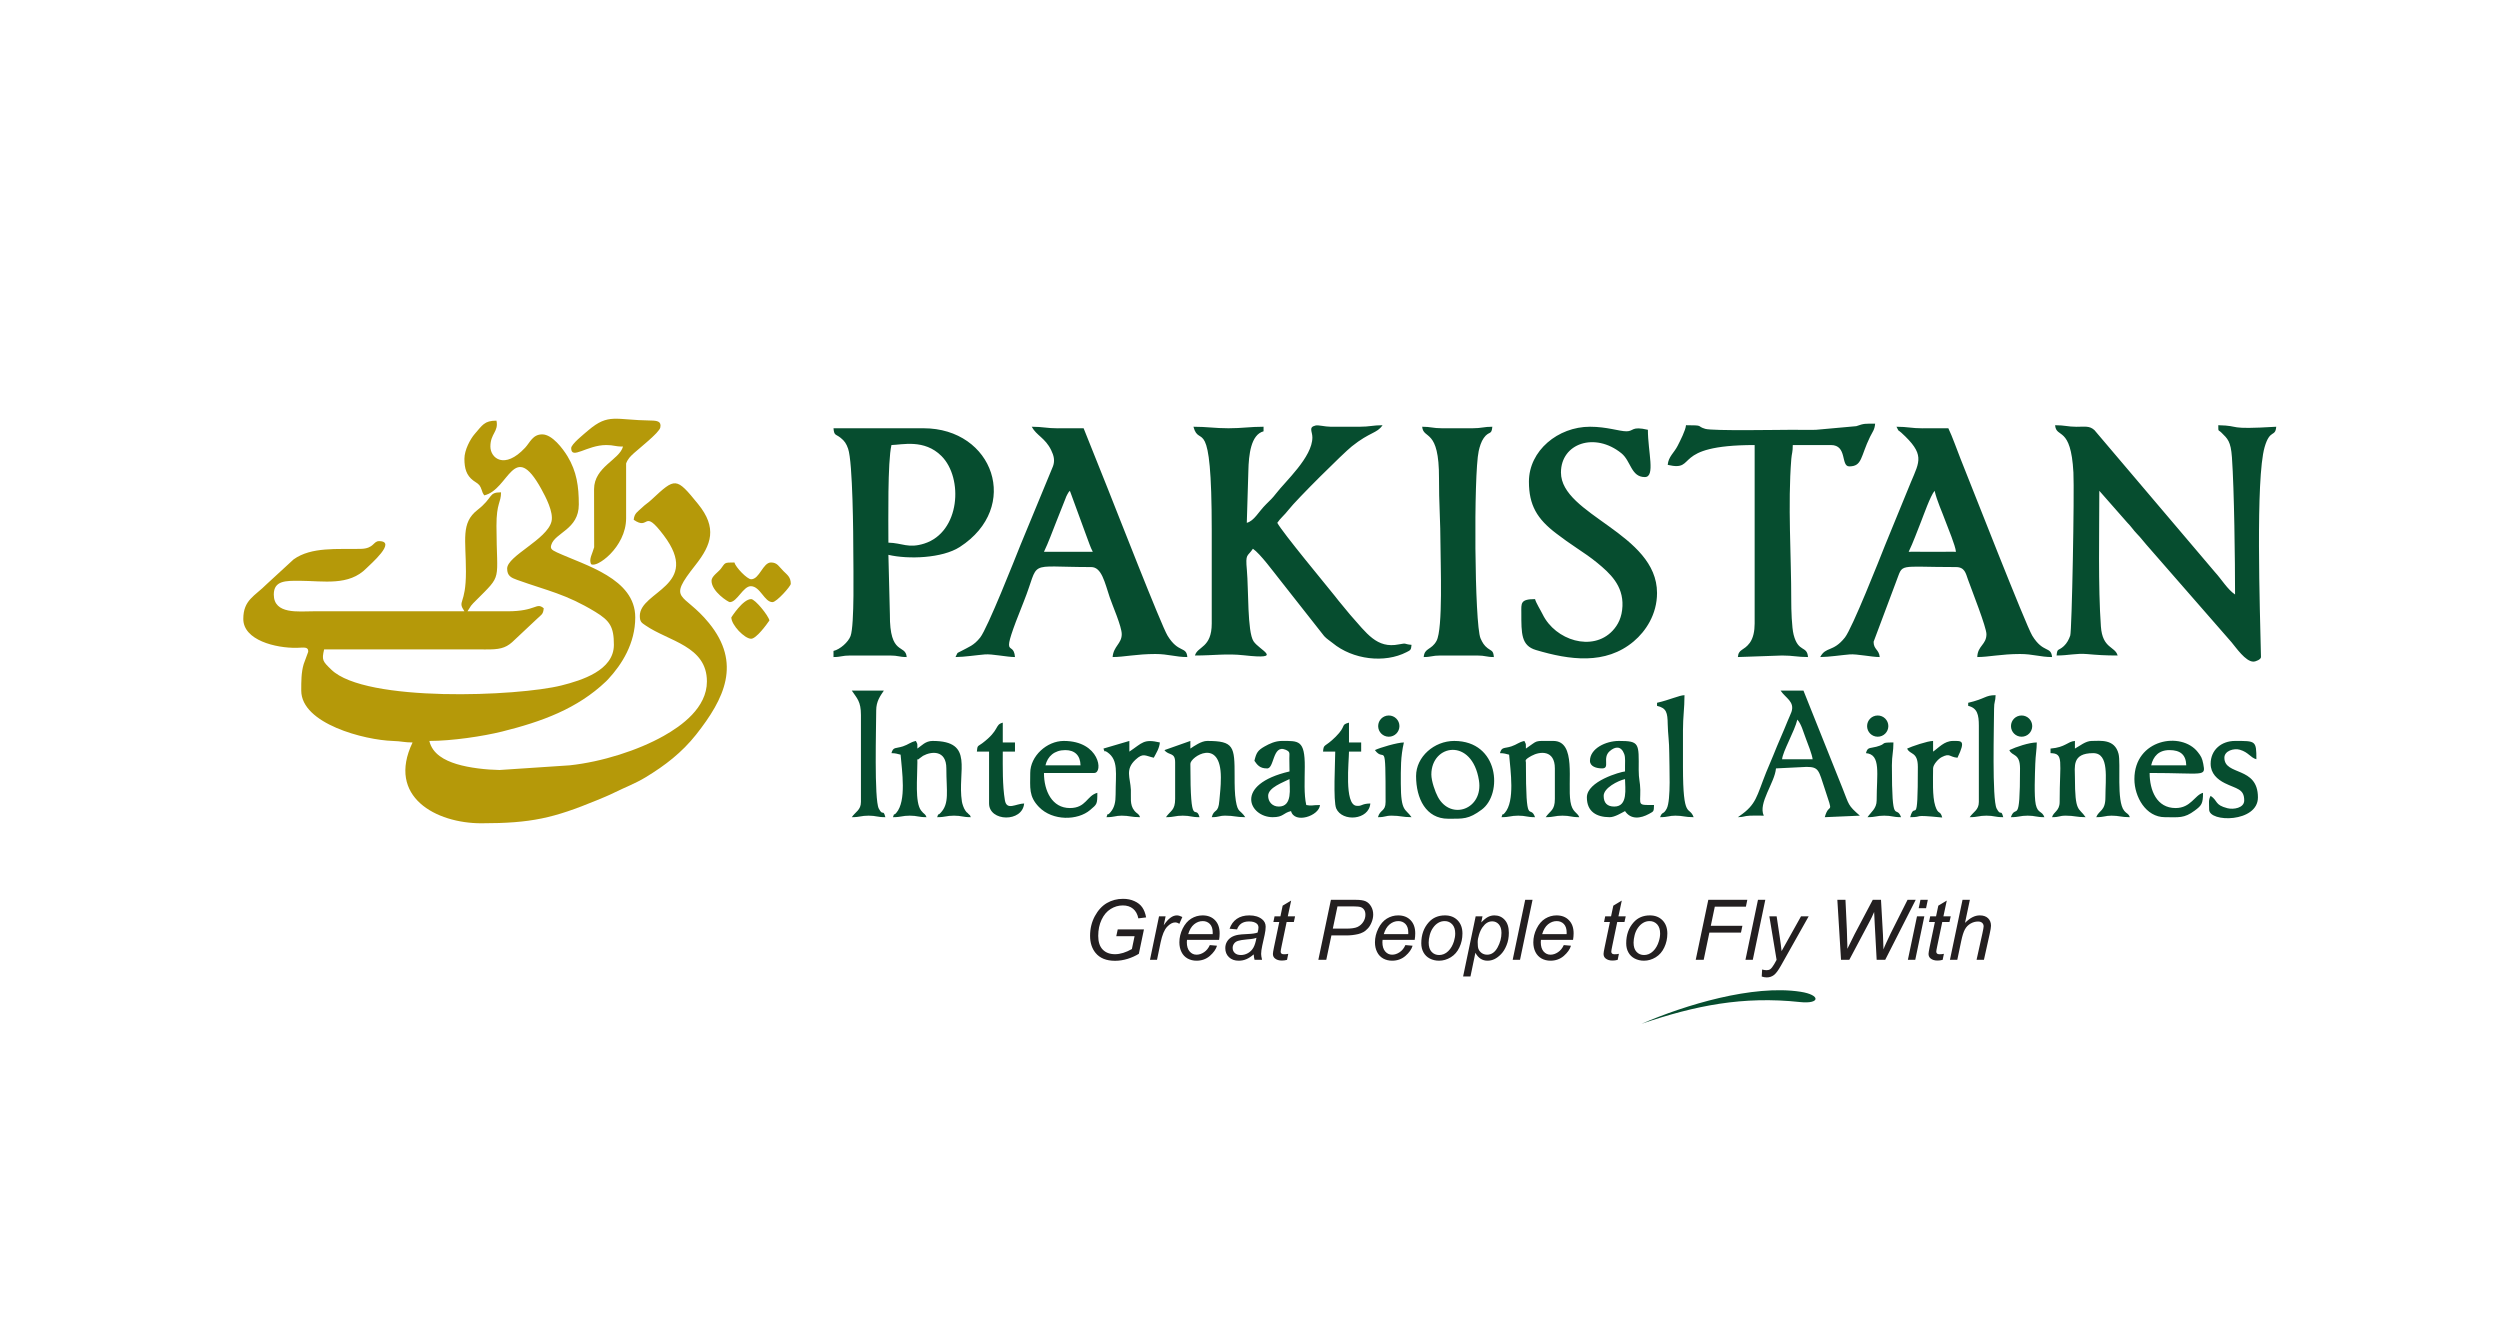 <svg width="128" height="68" viewBox="0 0 128 68" fill="none" xmlns="http://www.w3.org/2000/svg">
<g clip-path="url(#clip0_7856_30417)">
<g filter="url(#filter0_dd_7856_30417)">
<path d="M120 4H8C5.791 4 4 5.791 4 8V60C4 62.209 5.791 64 8 64H120C122.209 64 124 62.209 124 60V8C124 5.791 122.209 4 120 4Z" fill="white"/>
<g clip-path="url(#clip1_7856_30417)">
<path fill-rule="evenodd" clip-rule="evenodd" d="M23.778 20.489C23.778 20.982 23.878 21.335 24.228 21.601L24.321 21.665C24.54 21.807 24.581 21.849 24.668 22.1L24.708 22.216C24.727 22.263 24.754 22.302 24.794 22.363C26.073 22.065 26.293 19.473 27.709 22.025C27.941 22.445 28.351 23.224 28.237 23.698C28.015 24.619 25.966 25.462 25.966 26.111C25.966 26.489 26.177 26.582 26.48 26.691C28.061 27.257 28.962 27.408 30.472 28.322C31.23 28.782 31.431 29.095 31.431 30.016C31.431 31.323 29.789 31.832 28.746 32.095C26.546 32.65 18.712 32.982 16.964 31.287C16.515 30.852 16.467 30.8 16.595 30.25L24.874 30.251C25.528 30.257 25.863 30.199 26.22 29.881L27.509 28.671C27.717 28.47 27.812 28.465 27.839 28.142C27.442 27.817 27.474 28.304 25.966 28.298C25.29 28.296 24.612 28.298 23.935 28.298L24.117 28.013C24.205 27.904 24.249 27.865 24.343 27.77C25.761 26.347 25.425 26.854 25.419 23.925C25.417 22.73 25.653 22.759 25.653 22.207C24.988 22.207 25.275 22.463 24.447 23.109C23.588 23.779 23.855 24.619 23.856 26.267C23.859 28.013 23.394 27.724 23.778 28.298H16.049C15.294 28.298 14.018 28.47 14.018 27.439C14.018 26.719 14.64 26.733 15.345 26.736C16.581 26.742 17.86 27.013 18.763 26.093C18.954 25.897 20.349 24.706 19.406 24.706C19.106 24.706 19.151 25.086 18.476 25.102C17.282 25.13 15.945 24.986 15.032 25.641L13.649 26.913C13.046 27.522 12.457 27.713 12.457 28.689C12.457 29.779 14.115 30.187 15.194 30.169C15.541 30.162 15.796 30.089 15.781 30.371C15.781 30.385 15.583 30.898 15.549 31.002C15.421 31.431 15.424 31.896 15.424 32.359C15.424 34.061 18.674 34.892 20.108 34.936C20.567 34.95 20.701 35.014 21.124 35.014C19.786 37.805 22.336 39.152 24.638 39.152C27.213 39.152 28.338 38.887 30.561 37.972C30.821 37.864 31.173 37.722 31.431 37.592C31.986 37.317 32.525 37.119 33.057 36.796C34.057 36.19 34.913 35.528 35.638 34.615C37.101 32.762 37.974 30.955 36.298 28.899C34.976 27.275 34.117 27.818 35.614 25.922C36.435 24.88 36.724 24.021 35.746 22.812C34.614 21.416 34.581 21.445 33.363 22.578C33.169 22.762 33.057 22.808 32.855 23.005C32.659 23.195 32.474 23.276 32.446 23.613C33.282 24.195 32.902 22.975 33.987 24.414C35.933 27.001 32.759 27.261 32.759 28.532C32.759 28.843 32.854 28.886 33.051 29.021C34.231 29.837 36.194 30.071 36.194 31.891C36.194 33.239 34.895 34.164 33.984 34.677C32.672 35.416 30.824 36.008 29.167 36.185L25.573 36.424C24.908 36.412 24.034 36.319 23.377 36.119C22.769 35.932 22.14 35.609 21.982 34.936C23.145 34.936 24.742 34.696 25.716 34.453C27.717 33.954 29.556 33.295 31.033 31.883L31.148 31.764C31.832 31.027 32.525 29.946 32.525 28.61C32.525 26.619 29.968 25.951 28.514 25.282C28.233 25.152 28.169 25.084 28.224 24.902C28.411 24.268 29.635 24.114 29.635 22.832C29.635 21.898 29.528 21.145 29.058 20.364C28.82 19.973 28.273 19.24 27.763 19.24C27.273 19.24 27.138 19.654 26.885 19.925C25.825 21.061 25.108 20.454 25.108 19.864C25.108 19.191 25.539 19.103 25.419 18.537C24.795 18.537 24.7 18.77 24.306 19.218C24.082 19.474 23.778 20.038 23.778 20.489Z" fill="#B59909"/>
<path fill-rule="evenodd" clip-rule="evenodd" d="M105.298 30.562C105.902 30.562 106.302 30.44 106.856 30.488C107.365 30.534 107.802 30.562 108.422 30.562C108.295 30.084 107.647 30.22 107.566 29.077C107.42 27.05 107.485 24.213 107.485 22.129L108.91 23.75C109.137 23.978 109.204 24.117 109.416 24.336C109.632 24.557 109.696 24.665 109.887 24.88L114.255 29.884C114.483 30.154 114.973 30.875 115.372 30.875C115.5 30.875 115.762 30.761 115.762 30.641C115.709 28.212 115.481 21.51 115.948 19.894C116.22 18.946 116.497 19.406 116.543 18.849C113.907 19.008 114.813 18.798 113.576 18.771C113.584 19.137 113.556 18.973 113.74 19.153C114.052 19.461 114.217 19.592 114.275 20.414C114.393 22.096 114.435 25.707 114.435 27.439C114.046 27.179 113.738 26.652 113.4 26.287L107.234 19.021C106.979 18.79 106.751 18.852 106.311 18.851C105.866 18.85 105.722 18.771 105.221 18.771C105.279 19.473 106.029 18.764 106.159 21.192C106.213 22.233 106.081 29.306 105.996 29.542C105.925 29.743 105.831 29.927 105.671 30.078C105.385 30.345 105.332 30.161 105.298 30.562ZM67.194 19.395C67.194 20.411 65.813 21.637 65.32 22.285C65.156 22.499 65.032 22.613 64.831 22.811C64.424 23.213 64.221 23.666 63.836 23.769L63.916 21.116C63.935 20.273 64.046 19.256 64.694 19.083V18.849C63.999 18.849 63.608 18.927 62.899 18.927C62.189 18.927 61.8 18.849 61.104 18.849C61.413 20.01 62.041 17.95 62.041 24.159V28.923C62.041 30.182 61.309 30.085 61.182 30.562C62.166 30.562 62.791 30.452 63.691 30.551C65.784 30.783 64.484 30.299 64.179 29.83C63.861 29.343 63.929 27.181 63.84 26.185C63.761 25.32 63.859 25.528 64.149 25.096C64.525 25.349 65.202 26.279 65.528 26.684L67.797 29.568C67.939 29.722 68.068 29.789 68.227 29.92C69.266 30.779 70.899 30.968 72.017 30.389C72.214 30.288 72.248 30.286 72.27 30.016C71.862 29.982 72.054 29.907 71.624 29.992C70.488 30.221 69.978 29.427 69.127 28.474C68.978 28.304 68.893 28.181 68.738 28.003C68.601 27.848 68.483 27.688 68.354 27.527C67.934 27 65.655 24.254 65.397 23.769C65.56 23.525 65.763 23.377 65.977 23.098C66.389 22.566 68.787 20.193 69.213 19.854C70.15 19.104 70.5 19.198 70.786 18.771C70.29 18.771 70.134 18.849 69.614 18.849H68.131C67.839 18.849 67.507 18.752 67.361 18.785C66.98 18.873 67.194 19.083 67.194 19.395ZM99.052 22.129C99.173 22.651 99.425 23.18 99.607 23.682C99.736 24.035 100.118 24.932 100.145 25.252C99.947 25.252 99.713 25.24 99.519 25.252H98.428C98.21 25.24 97.948 25.252 97.724 25.252C97.955 24.773 98.153 24.219 98.36 23.702C98.477 23.411 98.837 22.377 99.052 22.129ZM93.195 30.641C93.623 30.641 94.318 30.536 94.701 30.506C95.073 30.475 95.824 30.641 96.241 30.641C96.209 30.253 95.928 30.257 95.928 29.86L97.078 26.792C97.466 25.813 97.07 26.034 100.145 26.034C100.599 26.034 100.648 26.36 100.759 26.669C100.964 27.243 101.706 29.115 101.706 29.47C101.706 30.012 101.251 30.062 101.237 30.641C101.814 30.641 102.47 30.485 103.425 30.485C104.092 30.485 104.458 30.641 105.065 30.641C105.017 30.071 104.611 30.462 104.051 29.545C103.723 29.006 100.916 21.828 100.379 20.489C100.184 20.002 99.976 19.388 99.755 18.927C99.311 18.927 98.868 18.927 98.426 18.929C97.884 18.931 97.668 18.849 97.1 18.849C97.27 19.171 97.127 18.953 97.345 19.151C98.563 20.259 98.293 20.603 97.835 21.694L96.519 24.907C96.241 25.609 94.838 29.161 94.459 29.641C93.849 30.408 93.49 30.083 93.195 30.641ZM54.778 22.129L55.637 24.472C55.74 24.734 55.823 25.013 55.951 25.252C55.109 25.252 54.291 25.252 53.451 25.252C53.681 24.773 53.88 24.219 54.086 23.702L54.552 22.528C54.591 22.431 54.583 22.428 54.648 22.311C54.738 22.151 54.703 22.215 54.778 22.129ZM48.922 30.641C49.35 30.641 50.045 30.536 50.427 30.506C50.8 30.475 51.55 30.641 51.967 30.641C51.886 29.666 51.105 31.067 52.414 27.808C53.289 25.627 52.445 26.034 55.871 26.034C56.404 26.034 56.561 26.814 56.819 27.586C56.948 27.978 57.433 29.069 57.433 29.47C57.433 29.957 57.011 30.083 56.966 30.641C57.54 30.641 58.196 30.485 59.151 30.485C59.819 30.485 60.185 30.641 60.791 30.641C60.743 30.071 60.337 30.462 59.778 29.545C59.459 29.023 57.12 23.024 56.708 21.995L55.481 18.927C55.038 18.927 54.594 18.927 54.152 18.929C53.61 18.931 53.392 18.849 52.825 18.849C53.065 19.3 53.512 19.417 53.818 20.044C53.959 20.331 54.017 20.58 53.915 20.868L52.247 24.907C51.965 25.612 50.565 29.161 50.186 29.641C49.854 30.058 49.597 30.124 49.231 30.325C48.936 30.485 49.076 30.351 48.922 30.641ZM45.486 24.784C45.486 23.642 45.441 20.654 45.642 19.786C46.185 19.774 47.324 19.469 48.203 20.348C49.334 21.48 49.162 24.246 47.322 24.831C46.5 25.091 46.196 24.799 45.486 24.784ZM43.69 25.331C43.69 26.052 43.755 28.999 43.549 29.563C43.435 29.874 43.011 30.25 42.675 30.328V30.641C43.072 30.641 43.101 30.562 43.534 30.562H45.566C45.998 30.562 46.027 30.641 46.423 30.641C46.366 29.95 45.546 30.613 45.562 28.456L45.486 25.408C46.509 25.647 48.244 25.585 49.142 25.005C52.29 22.971 50.871 18.927 47.282 18.927H42.675C42.708 19.319 42.783 19.211 43.042 19.418C43.235 19.571 43.334 19.715 43.423 19.974C43.665 20.668 43.69 24.456 43.69 25.331ZM78.281 21.66C78.281 22.866 78.698 23.569 79.686 24.317C80.036 24.581 80.339 24.804 80.733 25.064C81.098 25.307 81.453 25.549 81.778 25.816C82.422 26.346 83.115 26.971 83.07 28.033C83.045 28.605 82.846 28.994 82.561 29.297C81.538 30.384 79.634 29.788 78.984 28.455C78.879 28.239 78.648 27.879 78.594 27.674C77.828 27.674 77.892 27.894 77.892 28.376C77.892 29.442 77.883 30.056 78.641 30.281C80.358 30.792 82.202 31.057 83.647 29.838C84.26 29.322 84.84 28.458 84.84 27.361C84.84 24.306 79.921 23.375 79.921 21.192C79.921 19.694 81.659 19.11 83.015 20.206C83.507 20.602 83.506 21.426 84.216 21.426C84.767 21.426 84.372 20.132 84.372 19.005C83.519 18.806 83.655 19.083 83.278 19.083C82.905 19.083 82.278 18.849 81.406 18.849C79.772 18.849 78.281 20.073 78.281 21.66ZM91.79 19.005C91.119 19.005 87.689 19.071 87.309 18.957C86.829 18.813 87.282 18.771 86.323 18.771C86.303 19.033 86.025 19.568 85.895 19.826C85.715 20.183 85.422 20.379 85.387 20.801C86.964 21.169 85.468 19.786 89.838 19.786V28.923C89.838 29.314 89.767 29.671 89.585 29.919C89.279 30.33 89.014 30.22 88.979 30.641L91.243 30.562C91.808 30.562 92.026 30.641 92.57 30.641C92.521 30.035 92.076 30.433 91.835 29.502C91.738 29.126 91.711 28.212 91.712 27.752C91.717 25.497 91.529 22.831 91.715 20.493C91.74 20.191 91.79 20.172 91.79 19.786H93.742C94.594 19.786 94.237 20.879 94.68 20.879C95.355 20.879 95.255 20.371 95.745 19.369C95.873 19.108 95.981 19.008 96.007 18.693C95.474 18.693 95.463 18.673 95.041 18.82L92.964 19.007C92.583 19.019 92.174 19.005 91.79 19.005ZM73.753 24.941C73.753 25.856 73.886 29.195 73.55 29.813C73.288 30.292 72.934 30.16 72.894 30.641C73.29 30.641 73.319 30.562 73.753 30.562H75.627C76.06 30.562 76.09 30.641 76.486 30.641C76.456 30.293 76.372 30.348 76.162 30.184C75.989 30.05 75.899 29.902 75.803 29.683C75.495 28.973 75.445 21.305 75.708 20.101C75.759 19.869 75.837 19.61 75.969 19.425C76.241 19.042 76.37 19.303 76.407 18.849C75.962 18.849 75.867 18.927 75.392 18.927H73.832C73.355 18.927 73.261 18.849 72.816 18.849C72.872 19.524 73.691 18.895 73.677 21.503C73.669 22.686 73.753 23.698 73.753 24.941Z" fill="#064D2F"/>
<path fill-rule="evenodd" clip-rule="evenodd" d="M29.245 19.943C29.245 20.56 30.046 19.786 31.041 19.786C31.437 19.786 31.466 19.864 31.898 19.864C31.718 20.544 30.416 20.903 30.416 22.05L30.421 25.02C30.332 25.353 30.142 25.623 30.259 25.877C30.509 26.127 32.057 25.03 32.057 23.535V20.73C32.145 20.491 32.278 20.364 32.464 20.195C32.721 19.962 33.757 19.147 33.808 18.888C33.868 18.581 33.67 18.535 33.31 18.531C31.497 18.507 31.166 18.149 30.126 19.028C29.911 19.211 29.245 19.742 29.245 19.943Z" fill="#B59909"/>
<path fill-rule="evenodd" clip-rule="evenodd" d="M92.024 33.843C92.236 34.087 92.317 34.444 92.46 34.813C92.555 35.059 92.787 35.656 92.806 35.873H91.243C91.275 35.478 91.886 34.431 92.024 33.843ZM88.979 38.84C89.319 38.833 89.255 38.781 89.604 38.762C89.823 38.751 90.082 38.762 90.306 38.762C90.002 38.126 90.871 37.073 90.93 36.342L92.493 36.265C93.133 36.265 93.114 36.448 93.421 37.366C93.92 38.867 93.653 38.004 93.429 38.84L95.225 38.762C94.599 38.219 94.679 38.213 94.345 37.38L92.337 32.359H91.166C91.423 32.744 91.901 32.923 91.722 33.453C91.682 33.566 91.59 33.76 91.534 33.898C91.287 34.516 91.041 35.043 90.798 35.66C90.662 36.003 90.565 36.201 90.428 36.543C89.933 37.785 89.933 38.18 89.069 38.776L88.979 38.84ZM59.62 35.405C59.839 35.704 60.167 35.493 60.167 36.031V37.905C60.167 38.505 59.926 38.499 59.698 38.84C60.131 38.84 60.161 38.762 60.556 38.762C60.952 38.762 60.982 38.84 61.415 38.84C61.217 38.099 60.947 39.599 60.947 36.107C60.947 35.755 62.508 34.732 62.508 36.81C62.508 37.325 62.466 37.539 62.432 37.984C62.379 38.687 62.164 38.379 62.041 38.84C62.437 38.84 62.397 38.762 62.743 38.762C63.188 38.762 63.282 38.84 63.758 38.84C63.486 38.434 63.38 38.635 63.274 37.997C63.216 37.658 63.211 37.184 63.212 36.733C63.214 35.218 63.178 34.936 61.806 34.936C61.51 34.936 61.136 35.2 60.947 35.327V34.936L59.62 35.405ZM76.798 35.561C77.035 35.566 77.083 35.597 77.267 35.639C77.336 36.47 77.574 38.015 77.046 38.62C76.852 38.84 76.999 38.502 76.877 38.84C77.309 38.84 77.339 38.762 77.735 38.762C78.13 38.762 78.16 38.84 78.594 38.84C78.329 38.108 78.126 39.506 78.126 36.031C78.126 35.947 78.02 35.913 78.417 35.697C78.843 35.464 79.609 35.386 79.609 36.342V37.905C79.609 38.505 79.368 38.499 79.141 38.84C79.575 38.84 79.603 38.762 79.999 38.762C80.396 38.762 80.425 38.84 80.859 38.84C80.767 38.588 80.494 38.599 80.407 38.044C80.247 37.04 80.726 34.936 79.531 34.936C78.485 34.936 78.791 34.881 78.126 35.327C78.119 35.019 78.146 35.144 78.047 34.936C77.745 35.007 77.676 35.116 77.387 35.213C77.011 35.337 76.889 35.225 76.798 35.561ZM45.642 35.561C45.88 35.566 45.927 35.597 46.111 35.639C46.18 36.47 46.42 38.015 45.889 38.62C45.697 38.84 45.844 38.502 45.72 38.84C46.154 38.84 46.183 38.762 46.58 38.762C46.974 38.762 47.005 38.84 47.438 38.84C47.368 38.648 47.319 38.71 47.158 38.497C46.839 38.074 46.97 36.836 46.97 36.031C46.97 35.73 46.937 35.986 47.081 35.828C47.083 35.826 47.261 35.697 47.261 35.697C47.687 35.464 48.453 35.386 48.453 36.342C48.453 37.51 48.624 38.135 48.156 38.621C47.958 38.827 48.094 38.54 47.984 38.84C48.419 38.84 48.448 38.762 48.844 38.762C49.239 38.762 49.269 38.84 49.703 38.84C49.638 38.663 49.678 38.782 49.572 38.66C49.465 38.535 49.547 38.671 49.423 38.497C49.34 38.38 49.268 38.156 49.25 38.044C49.001 36.472 49.917 34.936 47.75 34.936C47.383 34.936 47.191 35.178 46.97 35.327C46.963 35.019 46.992 35.144 46.892 34.936C46.589 35.007 46.521 35.116 46.232 35.213C45.857 35.337 45.733 35.225 45.642 35.561ZM104.987 35.327V35.561C105.683 35.576 105.454 35.947 105.454 38.059C105.454 38.527 105.139 38.561 105.065 38.84C105.461 38.84 105.421 38.762 105.767 38.762C106.213 38.762 106.307 38.84 106.783 38.84C106.433 38.32 106.236 38.638 106.236 36.81C106.236 36.259 106.069 35.561 107.173 35.561C108.004 35.561 107.797 36.847 107.797 37.827C107.797 38.541 107.458 38.482 107.328 38.84C107.743 38.84 107.779 38.762 108.109 38.762C108.501 38.762 108.589 38.84 109.047 38.84C108.972 38.634 108.909 38.693 108.757 38.507C108.355 38.02 108.596 36.083 108.469 35.594C108.269 34.816 107.533 34.936 107.094 34.936C106.781 34.936 106.476 35.2 106.236 35.327V34.936C105.845 34.968 105.763 35.262 104.987 35.327ZM73.285 36.654C73.285 35.1 75.372 34.745 75.722 36.956C75.956 38.431 74.286 39.037 73.62 37.803C73.484 37.554 73.285 36.993 73.285 36.654ZM72.503 36.733C72.503 37.894 73.016 38.919 74.143 38.919C74.914 38.919 75.191 38.954 75.864 38.453C76.948 37.65 76.757 34.936 74.455 34.936C73.433 34.936 72.503 35.746 72.503 36.733ZM64.929 37.747C64.929 37.319 65.702 37.058 66.023 36.889C66.023 37.347 66.19 38.296 65.475 38.296C65.143 38.296 64.929 38.052 64.929 37.747ZM64.226 35.952C64.365 36.158 64.505 36.342 64.851 36.342C65.255 36.408 65.136 35.102 65.815 35.384C66.078 35.495 66.011 35.564 66.014 35.832L66.023 36.498C63.139 37.17 63.965 38.84 65.163 38.84C65.72 38.84 65.682 38.626 66.101 38.528C66.277 39.191 67.537 38.781 67.584 38.217C67.161 38.217 67.169 38.276 66.881 38.217C66.757 37.685 66.802 36.917 66.805 36.262C66.811 34.879 66.486 34.936 65.632 34.936C65.29 34.936 64.988 35.082 64.745 35.22C64.396 35.419 64.322 35.544 64.226 35.952ZM82.108 37.747C82.108 37.345 82.829 36.975 83.201 36.889C83.201 37.347 83.369 38.296 82.653 38.296C82.29 38.296 82.108 38.112 82.108 37.747ZM81.406 35.952C81.406 36.247 81.737 36.342 82.03 36.342C82.454 36.342 82.023 35.814 82.41 35.465C82.711 35.197 83.006 35.195 83.159 35.602C83.232 35.8 83.194 36.027 83.201 36.498C82.971 36.517 81.248 36.996 81.248 37.827C81.248 38.559 81.745 38.84 82.42 38.84C82.669 38.84 83.015 38.627 83.201 38.528C83.5 38.975 83.994 38.912 84.434 38.669C84.672 38.535 84.677 38.563 84.685 38.217C83.81 38.217 83.995 38.254 83.983 37.434C83.976 37.032 83.9 36.899 83.901 36.421C83.909 35.056 83.953 34.936 82.888 34.936C82.216 34.936 81.406 35.324 81.406 35.952ZM111.077 35.405C111.628 35.405 111.924 35.639 111.936 36.185H110.14C110.247 35.727 110.523 35.405 111.077 35.405ZM109.281 36.889C109.281 37.793 109.865 38.84 110.843 38.84C111.554 38.84 111.822 38.912 112.374 38.499C112.719 38.242 112.795 38.152 112.795 37.592C112.37 37.704 112.177 38.372 111.39 38.372C110.427 38.372 110.061 37.473 110.061 36.576C112.861 36.576 112.938 36.794 112.807 36.109C112.749 35.809 112.692 35.718 112.531 35.511C111.688 34.424 109.281 34.837 109.281 36.889ZM54.544 35.405C55.036 35.405 55.313 35.685 55.323 36.185H53.528C53.636 35.724 53.986 35.405 54.544 35.405ZM52.748 36.576C52.748 37.331 52.665 37.771 53.193 38.317C53.899 39.047 55.187 39.011 55.815 38.472C56.164 38.172 56.184 38.192 56.184 37.592C55.637 37.737 55.616 38.372 54.778 38.372C53.87 38.372 53.451 37.5 53.451 36.576H56.026C56.489 36.576 56.313 34.936 54.466 34.936C53.597 34.936 52.748 35.713 52.748 36.576ZM44.08 33.608V38.059C44.08 38.477 43.798 38.564 43.612 38.84C44.046 38.84 44.075 38.762 44.471 38.762C44.866 38.762 44.896 38.84 45.331 38.84C45.208 38.384 45.215 38.827 44.993 38.397C44.752 37.928 44.862 34.2 44.862 33.373C44.862 32.911 45.065 32.638 45.253 32.359H43.612C43.879 32.758 44.08 32.908 44.08 33.608ZM100.771 32.983V33.14C101.24 33.25 101.317 33.598 101.317 34.156V38.059C101.317 38.477 101.033 38.564 100.849 38.84C101.282 38.84 101.31 38.762 101.706 38.762C102.102 38.762 102.132 38.84 102.566 38.84C102.443 38.384 102.45 38.827 102.228 38.397C101.986 37.927 102.096 34.13 102.096 33.295C102.096 32.904 102.167 32.946 102.175 32.593C101.632 32.593 101.678 32.771 100.771 32.983ZM84.84 32.983V33.14C85.329 33.253 85.378 33.492 85.387 34.077C85.396 34.583 85.466 34.955 85.466 35.561C85.466 36.22 85.561 37.972 85.336 38.4C85.159 38.736 85.111 38.523 84.997 38.84C85.412 38.84 85.447 38.762 85.778 38.762C86.169 38.762 86.257 38.84 86.714 38.84C86.493 38.229 86.168 39.028 86.168 36.265V34.39C86.168 33.68 86.246 33.289 86.246 32.593C85.975 32.599 85.518 32.826 84.84 32.983ZM113.185 36.107C113.185 36.601 113.528 36.908 113.911 37.098C114.509 37.396 114.904 37.379 114.904 37.982C114.904 38.378 114.344 38.458 114.042 38.38C113.38 38.21 113.569 38.005 113.185 37.747C113.063 37.964 113.108 38.079 113.108 38.45C113.108 39.118 115.606 39.123 115.606 37.827C115.606 36.215 113.888 36.731 113.888 35.796C113.888 35.439 114.381 35.298 114.68 35.386C115.136 35.521 115.214 35.79 115.527 35.873C115.527 34.916 115.491 34.936 114.435 34.936C113.732 34.936 113.185 35.396 113.185 36.107ZM97.646 35.327C97.78 35.654 98.194 35.468 98.194 36.265C98.194 39.587 98.051 37.911 97.802 38.84C98.534 38.84 97.801 38.693 99.441 38.857C99.342 38.465 99.242 38.749 99.085 38.262C98.928 37.775 98.974 36.894 98.974 36.342C98.974 36.151 99.239 35.852 99.418 35.763C99.849 35.544 99.799 35.759 100.223 35.796C100.661 34.883 100.431 34.936 99.989 34.936C99.542 34.936 99.248 35.298 98.974 35.483V34.936C98.695 34.936 97.874 35.217 97.646 35.327ZM67.74 35.483H68.364C68.364 35.987 68.25 38.026 68.416 38.397C68.729 39.097 70.091 38.99 70.161 38.138C69.689 38.149 69.75 38.288 69.448 38.257C68.817 38.193 69.068 35.973 69.068 35.483H69.692V35.014H69.068V33.999C68.616 34.119 68.965 34.146 68.386 34.722C67.812 35.295 67.775 35.057 67.74 35.483ZM56.496 35.327C56.615 35.622 56.472 35.357 56.698 35.515C57.276 35.917 57.12 36.578 57.12 37.669C57.12 38.059 57.065 38.341 56.861 38.581C56.626 38.858 56.781 38.487 56.652 38.84C57.067 38.84 57.103 38.762 57.433 38.762C57.823 38.762 57.914 38.84 58.37 38.84C58.295 38.634 58.232 38.693 58.08 38.507C57.828 38.2 57.919 37.805 57.901 37.436C57.871 36.804 57.591 36.395 58.149 35.886C58.531 35.54 58.618 35.69 59.073 35.796C59.193 35.567 59.359 35.319 59.385 35.014C58.55 34.82 58.497 35.032 57.823 35.483V34.936L56.496 35.327ZM50.016 35.483H50.64V38.138C50.64 39.073 52.354 39.117 52.436 38.138C52.013 38.148 51.542 38.52 51.45 37.969C51.322 37.216 51.342 36.257 51.342 35.483H51.967V35.014H51.342V33.999C50.911 34.115 51.211 34.363 50.29 35.056C50.061 35.228 50.043 35.143 50.016 35.483ZM70.395 35.405C70.905 36.102 70.942 34.672 70.942 38.059C70.942 38.557 70.659 38.439 70.551 38.84C70.949 38.84 70.907 38.762 71.254 38.762C71.699 38.762 71.794 38.84 72.27 38.84C71.966 38.389 71.722 38.6 71.722 37.123C71.722 36.352 71.707 35.751 71.879 35.014C71.551 35.014 70.652 35.28 70.395 35.405ZM102.879 35.405C103.01 35.732 103.425 35.547 103.425 36.342C103.425 39.386 103.221 38.108 102.956 38.84C103.39 38.84 103.42 38.762 103.815 38.762C104.21 38.762 104.241 38.84 104.673 38.84C104.551 38.502 104.338 38.664 104.231 38.189C104.139 37.768 104.19 36.627 104.206 36.111C104.22 35.654 104.283 35.376 104.283 35.014C103.895 35.014 103.22 35.241 102.879 35.405ZM95.537 35.561C96.318 35.627 96.085 36.608 96.085 37.982C96.085 38.403 95.786 38.586 95.616 38.84C96.049 38.84 96.08 38.762 96.475 38.762C96.871 38.762 96.9 38.84 97.334 38.84C97.078 38.133 96.865 39.44 96.865 36.185C96.865 35.666 96.944 35.509 96.944 35.014C96.194 35.014 96.666 35.074 96.069 35.233C95.705 35.327 95.622 35.248 95.537 35.561ZM71.107 33.633C71.407 33.633 71.651 33.876 71.651 34.176C71.651 34.477 71.407 34.72 71.107 34.72C70.806 34.72 70.562 34.477 70.562 34.176C70.562 33.876 70.806 33.633 71.107 33.633ZM96.139 33.633C96.439 33.633 96.683 33.876 96.683 34.176C96.683 34.477 96.439 34.72 96.139 34.72C95.838 34.72 95.595 34.477 95.595 34.176C95.595 33.876 95.838 33.633 96.139 33.633ZM103.506 33.633C103.806 33.633 104.05 33.876 104.05 34.176C104.05 34.477 103.806 34.72 103.506 34.72C103.204 34.72 102.962 34.477 102.962 34.176C102.962 33.876 103.204 33.633 103.506 33.633Z" fill="#064D2F"/>
<path fill-rule="evenodd" clip-rule="evenodd" d="M36.43 26.736C36.43 27.287 37.289 27.829 37.366 27.829C37.739 27.829 38.051 27.007 38.447 27.013C38.929 27.022 39.136 27.829 39.551 27.829C39.764 27.829 40.488 27.011 40.488 26.893C40.488 26.549 40.309 26.434 40.12 26.247C39.877 26.008 39.801 25.799 39.474 25.799C39.061 25.799 38.887 26.658 38.459 26.658C38.253 26.658 37.667 26.047 37.601 25.799C37.058 25.799 37.145 25.807 36.907 26.121C36.777 26.291 36.43 26.504 36.43 26.736Z" fill="#B59909"/>
<path fill-rule="evenodd" clip-rule="evenodd" d="M37.444 28.61C37.444 29 38.122 29.704 38.459 29.704C38.719 29.704 39.259 28.97 39.395 28.766C39.333 28.501 38.657 27.674 38.459 27.674C38.033 27.674 37.444 28.61 37.444 28.61Z" fill="#B59909"/>
<path d="M57.153 44.933L57.228 44.585H58.57L58.309 45.834C58.14 45.939 57.948 46.026 57.732 46.094C57.515 46.16 57.301 46.193 57.093 46.193C56.646 46.193 56.312 46.059 56.092 45.789C55.906 45.562 55.812 45.269 55.812 44.913C55.812 44.543 55.894 44.208 56.056 43.906C56.22 43.604 56.425 43.38 56.672 43.236C56.92 43.092 57.195 43.02 57.498 43.02C57.718 43.02 57.912 43.059 58.084 43.139C58.258 43.217 58.39 43.322 58.483 43.456C58.575 43.588 58.642 43.758 58.681 43.971L58.283 44.02C58.24 43.806 58.15 43.642 58.013 43.528C57.876 43.415 57.702 43.358 57.488 43.358C57.266 43.358 57.057 43.42 56.866 43.54C56.67 43.661 56.517 43.843 56.402 44.086C56.287 44.33 56.229 44.606 56.229 44.917C56.229 45.227 56.306 45.46 56.458 45.617C56.611 45.775 56.821 45.855 57.089 45.855C57.357 45.855 57.645 45.766 57.953 45.591L58.09 44.933H57.153ZM58.879 46.143L59.342 43.916H59.679L59.584 44.372C59.7 44.2 59.812 44.074 59.923 43.992C60.032 43.909 60.144 43.868 60.259 43.868C60.333 43.868 60.425 43.895 60.536 43.95L60.381 44.302C60.316 44.254 60.245 44.228 60.167 44.228C60.034 44.228 59.897 44.304 59.756 44.452C59.616 44.6 59.505 44.865 59.424 45.249L59.239 46.143H58.879ZM61.943 45.388L62.311 45.421C62.257 45.604 62.135 45.776 61.944 45.943C61.755 46.107 61.526 46.188 61.261 46.188C61.096 46.188 60.944 46.151 60.807 46.077C60.669 45.999 60.563 45.889 60.492 45.743C60.42 45.598 60.384 45.434 60.384 45.248C60.384 45.005 60.441 44.771 60.552 44.543C60.666 44.315 60.81 44.145 60.99 44.034C61.169 43.924 61.364 43.868 61.573 43.868C61.837 43.868 62.051 43.95 62.21 44.115C62.368 44.279 62.446 44.502 62.446 44.787C62.446 44.896 62.437 45.007 62.418 45.121H60.774C60.768 45.164 60.766 45.203 60.766 45.238C60.766 45.447 60.813 45.606 60.911 45.717C61.007 45.826 61.123 45.88 61.262 45.88C61.393 45.88 61.522 45.839 61.648 45.753C61.773 45.67 61.872 45.546 61.943 45.388ZM60.836 44.829H62.09C62.09 44.79 62.091 44.763 62.091 44.745C62.091 44.557 62.043 44.412 61.948 44.31C61.852 44.211 61.729 44.16 61.581 44.16C61.416 44.16 61.269 44.217 61.135 44.327C61.002 44.438 60.902 44.605 60.836 44.829ZM64.189 45.864C64.057 45.978 63.931 46.061 63.81 46.111C63.689 46.164 63.558 46.188 63.419 46.188C63.215 46.188 63.05 46.129 62.924 46.009C62.797 45.889 62.735 45.734 62.735 45.545C62.735 45.421 62.763 45.312 62.82 45.216C62.876 45.121 62.951 45.045 63.044 44.987C63.139 44.928 63.253 44.888 63.388 44.863C63.474 44.846 63.636 44.833 63.875 44.822C64.113 44.813 64.285 44.787 64.389 44.747C64.418 44.644 64.434 44.558 64.434 44.489C64.434 44.401 64.401 44.333 64.337 44.282C64.248 44.213 64.12 44.178 63.95 44.178C63.789 44.178 63.659 44.213 63.557 44.283C63.455 44.355 63.382 44.455 63.336 44.585L62.954 44.551C63.032 44.33 63.154 44.162 63.324 44.045C63.494 43.927 63.709 43.868 63.965 43.868C64.241 43.868 64.457 43.935 64.619 44.066C64.741 44.163 64.802 44.29 64.802 44.447C64.802 44.565 64.785 44.702 64.751 44.858L64.628 45.411C64.59 45.588 64.57 45.73 64.57 45.84C64.57 45.911 64.585 46.011 64.617 46.143H64.233C64.212 46.069 64.198 45.977 64.189 45.864ZM64.331 45.015C64.278 45.034 64.22 45.051 64.159 45.062C64.099 45.074 63.996 45.086 63.853 45.097C63.632 45.117 63.477 45.143 63.387 45.172C63.295 45.202 63.227 45.249 63.182 45.315C63.135 45.381 63.112 45.453 63.112 45.533C63.112 45.64 63.149 45.726 63.222 45.794C63.295 45.863 63.399 45.897 63.535 45.897C63.661 45.897 63.782 45.864 63.897 45.799C64.014 45.732 64.105 45.64 64.173 45.521C64.241 45.402 64.293 45.233 64.331 45.015ZM65.959 45.835L65.896 46.144C65.806 46.169 65.718 46.181 65.632 46.181C65.482 46.181 65.362 46.143 65.274 46.069C65.207 46.013 65.173 45.937 65.173 45.84C65.173 45.791 65.19 45.68 65.227 45.503L65.498 44.208H65.197L65.257 43.916H65.558L65.672 43.37L66.107 43.109L65.935 43.916H66.308L66.244 44.208H65.875L65.618 45.44C65.585 45.595 65.57 45.689 65.57 45.721C65.57 45.766 65.583 45.8 65.608 45.823C65.635 45.846 65.676 45.858 65.735 45.858C65.819 45.858 65.894 45.852 65.959 45.835ZM67.499 46.143L68.143 43.071H69.424C69.646 43.071 69.812 43.096 69.924 43.147C70.034 43.198 70.126 43.283 70.2 43.409C70.272 43.533 70.308 43.67 70.308 43.824C70.308 43.952 70.282 44.08 70.23 44.211C70.178 44.342 70.114 44.452 70.034 44.535C69.955 44.621 69.876 44.686 69.794 44.728C69.712 44.771 69.628 44.804 69.535 44.826C69.337 44.871 69.138 44.894 68.938 44.894H68.168L67.905 46.143H67.499ZM68.24 44.546H68.92C69.185 44.546 69.378 44.518 69.501 44.462C69.623 44.405 69.723 44.319 69.798 44.203C69.872 44.088 69.909 43.966 69.909 43.837C69.909 43.735 69.89 43.653 69.85 43.591C69.811 43.527 69.756 43.48 69.684 43.45C69.613 43.422 69.475 43.406 69.271 43.406H68.479L68.24 44.546ZM71.956 45.388L72.325 45.421C72.272 45.604 72.15 45.776 71.958 45.943C71.767 46.107 71.54 46.188 71.275 46.188C71.109 46.188 70.958 46.151 70.821 46.077C70.683 45.999 70.578 45.889 70.507 45.743C70.434 45.598 70.398 45.434 70.398 45.248C70.398 45.005 70.455 44.771 70.567 44.543C70.68 44.315 70.825 44.145 71.003 44.034C71.183 43.924 71.377 43.868 71.586 43.868C71.852 43.868 72.065 43.95 72.223 44.115C72.381 44.279 72.46 44.502 72.46 44.787C72.46 44.896 72.451 45.007 72.432 45.121H70.788C70.782 45.164 70.779 45.203 70.779 45.238C70.779 45.447 70.828 45.606 70.925 45.717C71.019 45.826 71.137 45.88 71.277 45.88C71.406 45.88 71.535 45.839 71.662 45.753C71.788 45.67 71.886 45.546 71.956 45.388ZM70.849 44.829H72.102C72.104 44.79 72.104 44.763 72.104 44.745C72.104 44.557 72.057 44.412 71.962 44.31C71.867 44.211 71.743 44.16 71.594 44.16C71.43 44.16 71.283 44.217 71.15 44.327C71.015 44.438 70.916 44.605 70.849 44.829ZM72.77 45.296C72.77 44.863 72.898 44.504 73.153 44.22C73.363 43.985 73.64 43.868 73.982 43.868C74.25 43.868 74.466 43.953 74.63 44.12C74.793 44.288 74.877 44.512 74.877 44.797C74.877 45.051 74.825 45.29 74.721 45.507C74.618 45.729 74.47 45.897 74.28 46.013C74.089 46.129 73.89 46.188 73.678 46.188C73.505 46.188 73.349 46.151 73.207 46.078C73.066 46.005 72.957 45.899 72.883 45.764C72.808 45.629 72.77 45.474 72.77 45.296ZM73.148 45.258C73.148 45.468 73.198 45.627 73.299 45.735C73.399 45.843 73.529 45.897 73.685 45.897C73.766 45.897 73.847 45.881 73.926 45.849C74.006 45.816 74.08 45.766 74.148 45.699C74.218 45.632 74.277 45.555 74.325 45.469C74.374 45.382 74.412 45.292 74.443 45.193C74.485 45.054 74.507 44.922 74.507 44.794C74.507 44.594 74.457 44.438 74.355 44.327C74.253 44.217 74.125 44.16 73.971 44.16C73.851 44.16 73.742 44.188 73.644 44.246C73.545 44.302 73.457 44.383 73.378 44.494C73.299 44.602 73.241 44.728 73.203 44.873C73.166 45.018 73.148 45.146 73.148 45.258ZM74.911 46.995L75.554 43.916H75.904L75.84 44.228C75.969 44.093 76.086 43.999 76.189 43.946C76.291 43.895 76.4 43.868 76.515 43.868C76.727 43.868 76.903 43.945 77.043 44.099C77.183 44.254 77.253 44.474 77.253 44.763C77.253 44.992 77.214 45.203 77.136 45.394C77.06 45.584 76.966 45.737 76.854 45.852C76.741 45.968 76.629 46.053 76.513 46.108C76.4 46.162 76.282 46.188 76.161 46.188C75.894 46.188 75.686 46.053 75.54 45.782L75.288 46.995H74.911ZM75.658 45.233C75.658 45.4 75.67 45.514 75.694 45.578C75.728 45.67 75.787 45.742 75.865 45.797C75.946 45.852 76.038 45.88 76.144 45.88C76.361 45.88 76.539 45.758 76.674 45.513C76.808 45.268 76.875 45.018 76.875 44.763C76.875 44.575 76.829 44.43 76.74 44.327C76.649 44.224 76.537 44.173 76.402 44.173C76.306 44.173 76.217 44.198 76.132 44.249C76.051 44.3 75.974 44.377 75.903 44.478C75.833 44.579 75.773 44.704 75.728 44.851C75.681 44.998 75.658 45.125 75.658 45.233ZM77.449 46.143L78.09 43.071H78.466L77.825 46.143H77.449ZM80.066 45.388L80.434 45.421C80.38 45.604 80.257 45.776 80.067 45.943C79.876 46.107 79.647 46.188 79.383 46.188C79.218 46.188 79.067 46.151 78.93 46.077C78.792 45.999 78.687 45.889 78.614 45.743C78.542 45.598 78.506 45.434 78.506 45.248C78.506 45.005 78.562 44.771 78.675 44.543C78.788 44.315 78.933 44.145 79.113 44.034C79.293 43.924 79.486 43.868 79.694 43.868C79.96 43.868 80.173 43.95 80.33 44.115C80.49 44.279 80.569 44.502 80.569 44.787C80.569 44.896 80.559 45.007 80.54 45.121H78.896C78.891 45.164 78.888 45.203 78.888 45.238C78.888 45.447 78.936 45.606 79.032 45.717C79.129 45.826 79.246 45.88 79.385 45.88C79.514 45.88 79.642 45.839 79.769 45.753C79.896 45.67 79.995 45.546 80.066 45.388ZM78.958 44.829H80.211C80.213 44.79 80.213 44.763 80.213 44.745C80.213 44.557 80.165 44.412 80.071 44.31C79.975 44.211 79.852 44.16 79.702 44.16C79.539 44.16 79.392 44.217 79.257 44.327C79.124 44.438 79.025 44.605 78.958 44.829ZM82.888 45.835L82.825 46.144C82.734 46.169 82.647 46.181 82.562 46.181C82.41 46.181 82.291 46.143 82.202 46.069C82.136 46.013 82.102 45.937 82.102 45.84C82.102 45.791 82.119 45.68 82.157 45.503L82.427 44.208H82.127L82.186 43.916H82.486L82.602 43.37L83.035 43.109L82.864 43.916H83.237L83.173 44.208H82.802L82.546 45.44C82.514 45.595 82.498 45.689 82.498 45.721C82.498 45.766 82.511 45.8 82.537 45.823C82.562 45.846 82.604 45.858 82.663 45.858C82.746 45.858 82.821 45.852 82.888 45.835ZM83.262 45.296C83.262 44.863 83.389 44.504 83.645 44.22C83.856 43.985 84.132 43.868 84.474 43.868C84.741 43.868 84.957 43.953 85.121 44.12C85.285 44.288 85.368 44.512 85.368 44.797C85.368 45.051 85.316 45.29 85.212 45.507C85.109 45.729 84.962 45.897 84.772 46.013C84.581 46.129 84.382 46.188 84.171 46.188C83.998 46.188 83.84 46.151 83.698 46.078C83.556 46.005 83.448 45.899 83.374 45.764C83.298 45.629 83.262 45.474 83.262 45.296ZM83.639 45.258C83.639 45.468 83.688 45.627 83.791 45.735C83.891 45.843 84.02 45.897 84.176 45.897C84.257 45.897 84.338 45.881 84.418 45.849C84.497 45.816 84.571 45.766 84.64 45.699C84.71 45.632 84.769 45.555 84.816 45.469C84.866 45.382 84.904 45.292 84.933 45.193C84.977 45.054 84.998 44.922 84.998 44.794C84.998 44.594 84.948 44.438 84.847 44.327C84.745 44.217 84.616 44.16 84.462 44.16C84.342 44.16 84.234 44.188 84.136 44.246C84.038 44.302 83.949 44.383 83.869 44.494C83.79 44.602 83.732 44.728 83.694 44.873C83.658 45.018 83.639 45.146 83.639 45.258ZM86.821 46.143L87.465 43.071H89.462L89.39 43.42H87.798L87.593 44.401H89.211L89.138 44.749H87.52L87.229 46.143H86.821ZM89.367 46.143L90.008 43.071H90.383L89.743 46.143H89.367ZM90.2 46.998L90.221 46.639C90.3 46.661 90.376 46.674 90.451 46.674C90.528 46.674 90.591 46.656 90.638 46.621C90.7 46.576 90.766 46.491 90.84 46.364L90.961 46.146L90.591 43.916H90.964L91.132 45.036C91.164 45.257 91.194 45.478 91.217 45.698L92.212 43.916H92.604L91.188 46.434C91.051 46.679 90.93 46.843 90.824 46.923C90.718 47.002 90.596 47.044 90.457 47.044C90.37 47.044 90.284 47.028 90.2 46.998ZM94.26 46.143L94.072 43.071H94.488L94.559 44.59C94.561 44.663 94.568 44.858 94.576 45.181C94.581 45.27 94.582 45.332 94.584 45.369C94.581 45.393 94.582 45.464 94.585 45.58C94.754 45.229 94.877 44.981 94.952 44.838L95.885 43.071H96.307L96.408 44.867C96.418 45.072 96.427 45.32 96.434 45.61C96.459 45.539 96.503 45.431 96.568 45.29C96.67 45.062 96.745 44.9 96.796 44.802L97.666 43.071H98.084L96.523 46.143H96.085L95.985 44.282C95.974 44.123 95.966 43.926 95.956 43.693C95.873 43.888 95.801 44.039 95.743 44.146L94.684 46.143H94.26ZM98.236 43.5L98.327 43.071H98.704L98.614 43.5H98.236ZM97.683 46.143L98.15 43.916H98.526L98.061 46.143H97.683ZM99.528 45.835L99.464 46.144C99.374 46.169 99.285 46.181 99.201 46.181C99.049 46.181 98.931 46.143 98.841 46.069C98.775 46.013 98.741 45.937 98.741 45.84C98.741 45.791 98.76 45.68 98.795 45.503L99.066 44.208H98.765L98.826 43.916H99.126L99.241 43.37L99.675 43.109L99.503 43.916H99.877L99.812 44.208H99.443L99.186 45.44C99.153 45.595 99.137 45.689 99.137 45.721C99.137 45.766 99.152 45.8 99.177 45.823C99.203 45.846 99.245 45.858 99.304 45.858C99.387 45.858 99.461 45.852 99.528 45.835ZM99.837 46.143L100.481 43.071H100.857L100.609 44.251C100.748 44.114 100.878 44.017 100.997 43.958C101.117 43.898 101.239 43.868 101.366 43.868C101.547 43.868 101.688 43.917 101.789 44.014C101.889 44.112 101.939 44.239 101.939 44.398C101.939 44.476 101.915 44.62 101.869 44.829L101.577 46.143H101.2L101.497 44.797C101.539 44.602 101.562 44.479 101.562 44.429C101.562 44.356 101.536 44.296 101.488 44.251C101.439 44.204 101.366 44.182 101.274 44.182C101.139 44.182 101.011 44.218 100.889 44.289C100.767 44.361 100.672 44.459 100.604 44.584C100.535 44.709 100.471 44.91 100.413 45.188L100.213 46.143H99.837Z" fill="#231F20"/>
<path fill-rule="evenodd" clip-rule="evenodd" d="M84.043 49.42C86.276 48.453 89.748 47.4 92.186 47.778C93.233 47.94 93.2 48.417 92.159 48.305C89.243 47.992 86.8 48.479 84.043 49.42Z" fill="#064D2F"/>
</g>
</g>
</g>
<defs>
<filter id="filter0_dd_7856_30417" x="0" y="0" width="128" height="68" filterUnits="userSpaceOnUse" color-interpolation-filters="sRGB">
<feFlood flood-opacity="0" result="BackgroundImageFix"/>
<feColorMatrix in="SourceAlpha" type="matrix" values="0 0 0 0 0 0 0 0 0 0 0 0 0 0 0 0 0 0 127 0" result="hardAlpha"/>
<feOffset dy="3"/>
<feGaussianBlur stdDeviation="0.5"/>
<feColorMatrix type="matrix" values="0 0 0 0 0 0 0 0 0 0 0 0 0 0 0 0 0 0 0.1 0"/>
<feBlend mode="normal" in2="BackgroundImageFix" result="effect1_dropShadow_7856_30417"/>
<feColorMatrix in="SourceAlpha" type="matrix" values="0 0 0 0 0 0 0 0 0 0 0 0 0 0 0 0 0 0 127 0" result="hardAlpha"/>
<feOffset/>
<feGaussianBlur stdDeviation="2"/>
<feColorMatrix type="matrix" values="0 0 0 0 0 0 0 0 0 0 0 0 0 0 0 0 0 0 0.08 0"/>
<feBlend mode="normal" in2="effect1_dropShadow_7856_30417" result="effect2_dropShadow_7856_30417"/>
<feBlend mode="normal" in="SourceGraphic" in2="effect2_dropShadow_7856_30417" result="shape"/>
</filter>
<clipPath id="clip0_7856_30417">
<rect width="128" height="68" fill="white"/>
</clipPath>
<clipPath id="clip1_7856_30417">
<rect width="105" height="31.858" fill="white" transform="translate(12 18)"/>
</clipPath>
</defs>
</svg>
